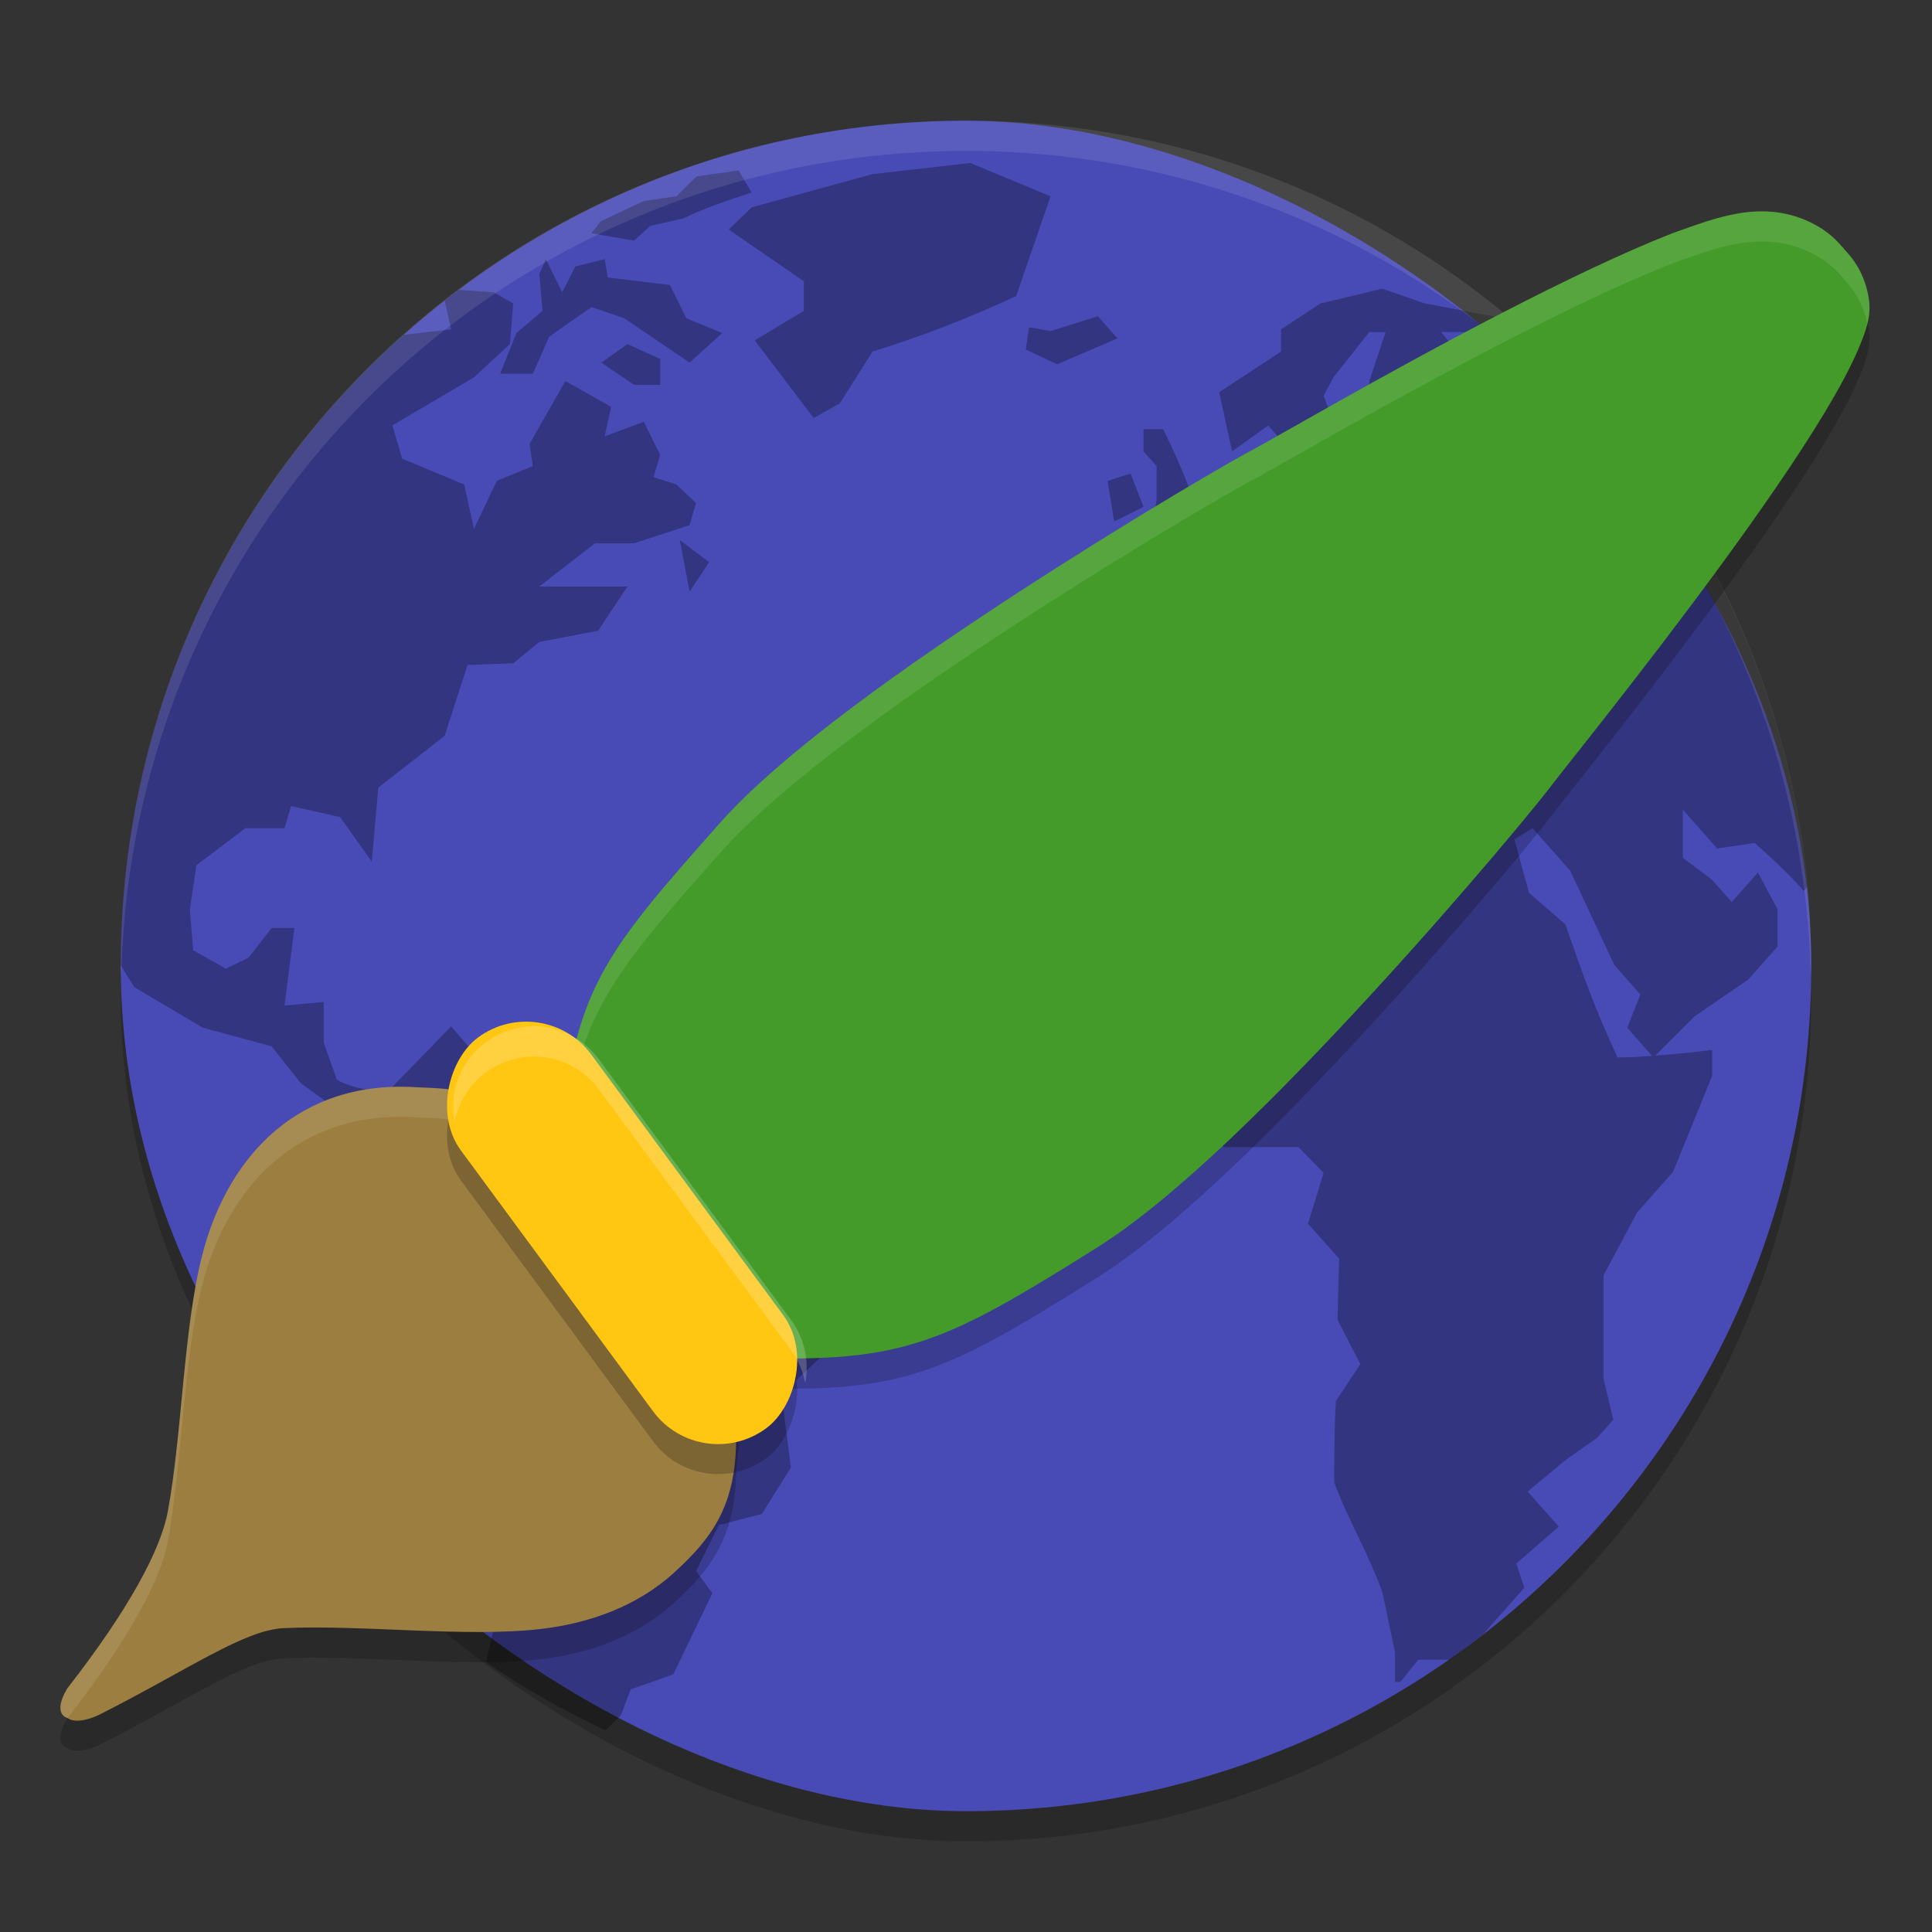<svg xmlns="http://www.w3.org/2000/svg" width="64" height="64" version="1.1">
 <rect width="100%" height="100%" fill="#333333" stroke="none"/>
 <g transform="translate(0,-988.362)">
  <rect style="opacity:0.2" width="56" height="56" x="-1049.36" y="-60" rx="28" ry="28" transform="matrix(0,-1,-1,0,0,0)"/>
  <rect style="fill:#484bb6" width="56" height="56" x="-1048.36" y="-60" rx="28" ry="28" transform="matrix(0,-1,-1,0,0,0)"/>
  <path style="opacity:0.3" d="m 32.145,993.762 -3.243,0.369 -4.003,1.099 -0.757,0.736 2.486,1.714 0,0.979 -1.627,0.979 1.955,2.573 0.864,-0.489 1.083,-1.714 c 1.671,-0.517 3.169,-1.103 4.758,-1.837 l 1.14,-3.306 z m -7.678,0.246 -1.397,0.2 -0.662,0.656 -1.086,0.159 -0.968,0.454 -0.47,0.227 -0.287,0.386 1.405,0.243 0.541,-0.489 1.083,-0.243 c 0.741,-0.36 1.486,-0.604 2.272,-0.859 z m -6.385,2.937 -0.216,0.489 0.107,1.225 -0.864,0.736 -0.541,1.345 1.083,0 0.541,-1.222 c 0.467,-0.33 0.93,-0.664 1.405,-0.982 l 1.083,0.369 c 0.721,0.49 1.441,0.979 2.163,1.468 l 1.083,-0.979 -1.192,-0.489 -0.541,-1.102 -2.056,-0.246 -0.107,-0.613 -0.973,0.246 -0.432,0.856 z m 27.71,0.979 -2.051,0.492 -1.304,0.856 0,0.736 -2.051,1.345 0.429,1.961 1.195,-0.859 0.755,0.859 0.864,0.489 0.541,-1.468 -0.323,-0.859 0.323,-0.613 1.189,-1.501 0.541,0 -0.541,1.624 0,1.102 c 0.497,-0.135 1.009,-0.18 1.518,-0.243 l -1.408,0.979 -0.107,0.613 -1.621,1.345 -1.627,-0.366 0,-0.979 -0.757,0.489 0.328,1.136 -1.192,0 -0.648,0.822 -0.815,0.916 -1.457,0.309 0.864,0.853 0.219,0.856 -1.083,0 -1.373,0.736 0,2.207 0.615,0 0.593,0.673 1.354,-0.673 0.539,-1.348 0.976,-0.613 0.216,-0.489 1.621,-0.364 0.867,0.976 0.973,0.489 -0.541,1.102 0.867,-0.246 0.432,-1.097 -1.083,-1.225 0.435,0 1.083,0.853 0.216,1.225 0.971,1.102 0.216,-1.594 0.544,-0.243 c 0.535,0.555 0.955,1.387 1.405,2.012 l 1.621,0.123 0.976,0.435 -0.435,0.613 -0.973,0.891 -1.405,0 -1.84,-0.644 -0.973,0.12 -0.7,0.798 -2.004,-2.021 -1.408,-0.366 -2.056,0.243 -1.84,0.489 c -1.032,1.17 -2.911,2.334 -3.888,3.549 l -1.189,2.819 0.541,0.61 -0.973,1.468 1.083,2.573 c 0.92,1.04 2.698,2.079 3.617,3.12 l 1.356,-1.162 0.593,0.675 1.457,-0.919 0.489,0.646 2.462,0 0.837,0.852 -0.517,1.684 1.031,1.162 -0.055,2.021 0.757,1.471 -0.809,1.222 c -0.054,0.901 -0.055,1.795 -0.055,2.696 0.443,1.22 1.182,2.438 1.6,3.667 l 0.414,1.96 0,0.982 0.178,0 0.592,-0.736 1.025,0 c 0.382,-0.266 0.75,-0.552 1.118,-0.837 l 1.37,-1.55 -0.268,-0.796 1.408,-1.228 -1.031,-1.159 1.247,-1.039 1.05,-0.738 0.541,-0.607 -0.325,-1.353 0,-3.423 1.113,-2.084 1.189,-1.345 1.299,-3.183 0,-0.859 c -0.64,0.081 -1.264,0.146 -1.889,0.191 l 1.293,-1.293 1.786,-1.225 0.976,-1.099 0,-1.225 c -0.217,-0.408 -0.433,-0.817 -0.651,-1.225 l -0.867,0.979 -0.648,-0.733 -0.973,-0.736 0,-1.591 1.137,1.285 1.244,-0.183 c 0.567,0.514 1.124,1.006 1.621,1.591 l 0.123,-0.14 c -0.598,-6.497 -3.409,-12.324 -7.662,-16.759 -0.235,-0.241 -0.483,-0.5 -0.675,-0.689 -0.323,-0.315 -0.663,-0.612 -1.001,-0.911 l -0.306,0.503 -1.083,1.225 -1.405,-1.747 1.405,0 0.651,-0.457 -2.598,-0.489 z m -30.584,0.041 c -0.158,0.119 -0.32,0.233 -0.476,0.355 l 0.213,0.952 c 0,0 -0.989,0.109 -1.561,0.183 -5.746,5.116 -9.377,12.55 -9.384,20.882 0.225,0.371 0.448,0.725 0.448,0.725 l 2.272,1.345 2.275,0.615 0.971,1.225 1.515,1.099 0.867,-0.12 0.648,0.293 0,0.197 -0.864,2.324 -0.651,0.982 0.216,0.489 -0.697,1.835 2.103,3.552 1.389,1.712 0.864,1.222 -0.107,2.573 1.208,1.468 -0.358,1.553 c 1.248,0.86 2.58,1.605 3.965,2.256 l 0.506,-0.503 0.323,-0.856 1.408,-0.492 1.299,-2.693 -0.541,-0.733 0.755,-1.523 1.423,-0.369 0.962,-1.537 -0.312,-2.445 1.977,-1.837 0.219,-1.837 c -1.776,-0.88 -4.019,-1.787 -5.782,-2.693 l -0.867,-1.714 -1.621,-0.167 -0.864,-2.024 -2.163,0.243 -1.84,-2.14 -1.95,2.006 0,0.271 c -0.589,-0.17 -1.313,-0.192 -1.838,-0.514 l -0.435,-1.225 0,-1.348 -1.299,0.123 c 0.108,-0.857 0.219,-1.713 0.328,-2.57 l -0.757,0 -0.757,0.979 -0.757,0.366 -1.083,-0.61 -0.109,-1.348 0.216,-1.468 1.624,-1.225 1.296,0 0.216,-0.736 1.624,0.366 1.049,1.471 0.219,-2.45 2.197,-1.712 0.757,-2.35 1.512,-0.053 0.867,-0.707 1.947,-0.372 0.973,-1.466 -2.92,0 1.84,-1.429 1.296,0 1.84,-0.602 0.216,-0.733 -0.651,-0.613 -0.757,-0.246 0.219,-0.733 -0.541,-1.102 -1.299,0.487 0.216,-0.979 -1.515,-0.856 -1.187,2.081 0.107,0.736 -1.192,0.489 -0.757,1.591 -0.323,-1.468 -2.056,-0.859 -0.325,-1.102 2.704,-1.591 1.192,-1.102 0.107,-1.345 -0.648,-0.369 z m 21.16,0.874 -1.567,0.489 -0.709,-0.123 -0.003,0 -0.109,0.736 1.04,0.489 1.996,-0.859 -0.648,-0.733 z m -15.582,0.923 -0.864,0.612 1.08,0.736 0.867,0 0,-0.859 z m 17.093,2.816 0,0.736 0.435,0.489 0,1.102 -0.219,1.468 1.192,-0.243 0.864,-0.859 -0.757,-0.733 c -0.254,-0.677 -0.546,-1.311 -0.864,-1.961 z m -0.429,1.468 -0.76,0.246 0.219,1.345 0.971,-0.487 z m -14.93,2.207 0.323,1.709 0.648,-0.976 z m 28.249,9.546 1.247,1.408 1.46,3.12 0.864,0.982 -0.435,1.099 0.823,0.932 c -0.378,0.026 -0.754,0.052 -1.143,0.052 -0.689,-1.447 -1.206,-2.897 -1.731,-4.411 l -1.201,-1.039 -0.487,-1.777 z"/>
  <path style="opacity:0.1;fill:#ffffff" d="m 32,992.362 c -15.512,0 -28,12.488 -28,28 0,0.114 0.011,0.224 0.018,0.336 C 4.369,1005.496 16.711,993.362 32,993.362 c 15.289,0 27.631,12.134 27.982,27.336 0.006,-0.112 0.018,-0.222 0.018,-0.336 0,-15.512 -12.488,-28 -28,-28 z"/>
  <path style="opacity:0.2;fill-rule:evenodd" d="m 55.43,997.077 c -1.678,0.656 -3.677,1.622 -5.64,2.634 -1.963,1.012 -3.886,2.072 -5.388,2.915 -1.502,0.843 -2.631,1.492 -2.837,1.599 -0.666,0.344 -4,2.27 -7.773,4.723 -3.773,2.452 -7.883,5.354 -9.95,7.684 -1.962,2.212 -3.152,3.573 -3.935,5.057 -0.783,1.484 -1.11,3.035 -1.379,5.492 l -0.027,0.246 0.151,0.199 c 1.355,1.793 3.633,4.785 5.845,6.57 l 0.166,0.132 0.213,0.014 c 5.081,0.159 6.418,-0.488 11.468,-3.655 2.657,-1.667 6.182,-5.225 9.202,-8.518 3.02,-3.293 5.44,-6.236 5.885,-6.833 0.149,-0.201 0.934,-1.179 1.967,-2.501 1.034,-1.322 2.34,-3.019 3.616,-4.762 1.276,-1.743 2.519,-3.528 3.435,-5.052 0.458,-0.762 0.836,-1.456 1.097,-2.063 0.261,-0.607 0.441,-1.103 0.368,-1.648 -0.121,-0.906 -0.58,-1.442 -0.848,-1.717 l 0.007,-0.013 c 0,0 -0.044,-0.031 -0.044,-0.033 -0.319,-0.385 -0.673,-0.631 -1.044,-0.813 -1.616,-0.78 -3.125,-0.161 -4.554,0.345 z"/>
  <path style="opacity:0.2;fill-rule:evenodd" d="m 13.533,1025.367 c -1.92,-0.069 -3.482,0.58 -4.613,1.628 -1.131,1.048 -1.842,2.466 -2.221,3.944 -0.623,2.427 -0.663,5.916 -1.14,8.496 -0.237,1.281 -1.314,3.275 -3.33,5.858 -0.515,0.866 -1.892e-4,0.978 -1.892e-4,0.978 0.289,0.206 0.814,0.016 1.077,-0.115 2.972,-1.508 4.782,-2.799 6.094,-2.86 2.605,-0.119 6.042,0.315 8.516,0.028 1.607,-0.186 3.199,-0.755 4.419,-1.87 1.219,-1.116 2.023,-2.165 2.05,-4.346 0.002,-0.181 0.067,-0.483 0.083,-0.848 0.016,-0.365 -0.064,-0.907 -0.487,-1.255 -0.459,-0.378 -0.992,-1.325 -1.516,-2.402 -0.524,-1.078 -1.065,-2.278 -1.827,-3.219 l -0.443,-0.548 -0.295,0.271 c -0.645,-0.56 -1.315,-1.075 -1.9,-1.474 -0.743,-0.507 -1.333,-0.964 -1.661,-1.508 -0.771,-0.804 -1.814,-0.689 -2.804,-0.76 z"/>
  <path style="fill:#9c7e40;fill-rule:evenodd" d="m 13.533,1024.367 c -1.92,-0.069 -3.482,0.58 -4.613,1.628 -1.131,1.048 -1.842,2.466 -2.221,3.944 -0.623,2.427 -0.663,5.916 -1.14,8.496 -0.237,1.281 -1.314,3.275 -3.33,5.858 -0.515,0.866 -1.892e-4,0.978 -1.892e-4,0.978 0.289,0.206 0.814,0.016 1.077,-0.115 2.972,-1.508 4.782,-2.799 6.094,-2.86 2.605,-0.119 6.042,0.315 8.516,0.028 1.607,-0.186 3.199,-0.755 4.419,-1.87 1.219,-1.116 2.023,-2.165 2.05,-4.346 0.002,-0.181 0.067,-0.483 0.083,-0.848 0.016,-0.365 -0.064,-0.907 -0.487,-1.255 -0.459,-0.378 -0.992,-1.325 -1.516,-2.402 -0.524,-1.078 -1.065,-2.278 -1.827,-3.219 l -0.443,-0.548 -0.295,0.271 c -0.645,-0.56 -1.315,-1.075 -1.9,-1.474 -0.743,-0.507 -1.333,-0.964 -1.661,-1.508 -0.771,-0.804 -1.814,-0.689 -2.804,-0.76 z"/>
  <path style="opacity:0.1;fill:#ffffff;fill-rule:evenodd" d="m 13.533,1024.366 0,0 c -1.92,-0.069 -3.482,0.579 -4.613,1.627 -1.131,1.048 -1.842,2.465 -2.221,3.943 -0.623,2.427 -0.664,5.916 -1.141,8.496 -0.237,1.281 -1.314,3.276 -3.33,5.859 -0.515,0.866 0,0.977 0,0.977 0.004,0 0.01,0 0.014,0 2.006,-2.574 3.08,-4.562 3.316,-5.84 0.477,-2.58 0.518,-6.069 1.141,-8.496 0.379,-1.478 1.09,-2.895 2.221,-3.943 1.131,-1.048 2.694,-1.696 4.613,-1.627 l 0,-0 c 0.99,0.072 2.034,-0.044 2.805,0.76 0.328,0.543 0.917,1.001 1.66,1.508 0.584,0.399 1.256,0.914 1.9,1.475 l 0.295,-0.272 0.443,0.549 c 0.762,0.941 1.302,2.141 1.826,3.219 0.524,1.078 1.059,2.025 1.518,2.402 0.257,0.211 0.378,0.491 0.438,0.762 0.021,-0.161 0.039,-0.289 0.049,-0.508 0.016,-0.365 -0.063,-0.906 -0.486,-1.254 -0.459,-0.378 -0.994,-1.325 -1.518,-2.402 -0.524,-1.078 -1.065,-2.28 -1.826,-3.221 l -0.443,-0.547 -0.295,0.272 c -0.645,-0.56 -1.316,-1.076 -1.9,-1.475 -0.743,-0.507 -1.332,-0.965 -1.66,-1.508 -0.771,-0.804 -1.815,-0.688 -2.805,-0.76 z"/>
  <path style="fill:#449b29;fill-rule:evenodd" d="m 55.43,996.077 c -1.678,0.656 -3.677,1.622 -5.64,2.634 -1.963,1.012 -3.886,2.072 -5.388,2.915 -1.502,0.843 -2.631,1.492 -2.837,1.599 -0.666,0.344 -4,2.27 -7.773,4.723 -3.773,2.452 -7.883,5.354 -9.95,7.684 -1.962,2.212 -3.152,3.573 -3.935,5.057 -0.783,1.484 -1.11,3.035 -1.379,5.492 l -0.027,0.246 0.151,0.199 c 1.355,1.793 3.633,4.785 5.845,6.57 l 0.166,0.132 0.213,0.014 c 5.081,0.159 6.418,-0.488 11.468,-3.655 2.657,-1.667 6.182,-5.225 9.202,-8.518 3.02,-3.293 5.44,-6.236 5.885,-6.833 0.149,-0.201 0.934,-1.179 1.967,-2.501 1.034,-1.322 2.34,-3.019 3.616,-4.762 1.276,-1.743 2.519,-3.528 3.435,-5.052 0.458,-0.762 0.836,-1.456 1.097,-2.064 0.261,-0.607 0.441,-1.103 0.368,-1.648 -0.121,-0.906 -0.58,-1.442 -0.848,-1.717 l 0.007,-0.013 c 0,0 -0.044,-0.031 -0.044,-0.033 -0.319,-0.385 -0.673,-0.631 -1.044,-0.813 -1.616,-0.78 -3.125,-0.161 -4.554,0.345 z"/>
  <path style="opacity:0.1;fill:#ffffff;fill-rule:evenodd" d="m 58.209,995.366 c -0.962,0.035 -1.886,0.395 -2.779,0.711 -1.678,0.656 -3.678,1.623 -5.641,2.635 -1.963,1.012 -3.885,2.071 -5.387,2.914 -1.502,0.843 -2.632,1.491 -2.838,1.598 -0.666,0.344 -4.001,2.27 -7.773,4.723 -3.773,2.452 -7.882,5.354 -9.949,7.684 -1.962,2.212 -3.153,3.574 -3.936,5.059 -0.783,1.484 -1.11,3.035 -1.379,5.492 l -0.027,0.246 0.107,0.141 c 0.257,-2.09 0.587,-3.53 1.299,-4.879 0.783,-1.484 1.974,-2.847 3.936,-5.059 2.067,-2.33 6.177,-5.231 9.949,-7.684 3.773,-2.453 7.108,-4.377 7.773,-4.721 0.206,-0.106 1.336,-0.757 2.838,-1.6 1.502,-0.843 3.424,-1.902 5.387,-2.914 1.963,-1.012 3.963,-1.979 5.641,-2.635 1.429,-0.506 2.939,-1.124 4.555,-0.344 0.371,0.182 0.724,0.428 1.043,0.812 8.9e-4,0.001 0.045,0.033 0.045,0.033 l -0.008,0.014 c 0.243,0.249 0.63,0.728 0.793,1.488 0.063,-0.258 0.09,-0.51 0.055,-0.773 -0.121,-0.906 -0.58,-1.442 -0.848,-1.717 l 0.008,-0.012 c 0,0 -0.044,-0.032 -0.045,-0.033 -0.319,-0.385 -0.672,-0.632 -1.043,-0.814 -0.606,-0.293 -1.198,-0.387 -1.775,-0.365 z"/>
  <rect style="opacity:0.2" width="16.087" height="5.362" x="833.76" y="591.83" rx="2.681" ry="2.681" transform="matrix(0.593,0.805,-0.805,0.593,0,0)"/>
  <rect style="fill:#ffc612" width="16.087" height="5.362" x="832.96" y="591.24" rx="2.681" ry="2.681" transform="matrix(0.593,0.805,-0.805,0.593,0,0)"/>
  <path style="opacity:0.2;fill:#ffffff" d="m 17.572,1022.364 c -0.516,0.022 -1.03,0.193 -1.479,0.523 -0.859,0.633 -1.222,1.673 -1.037,2.652 0.123,-0.638 0.47,-1.235 1.037,-1.652 1.196,-0.881 2.867,-0.627 3.748,0.568 l 6.363,8.633 c 0.248,0.336 0.396,0.71 0.469,1.094 0.136,-0.708 -0.006,-1.465 -0.469,-2.094 l -6.363,-8.633 c -0.551,-0.747 -1.41,-1.128 -2.27,-1.092 z"/>
 </g>
</svg>
